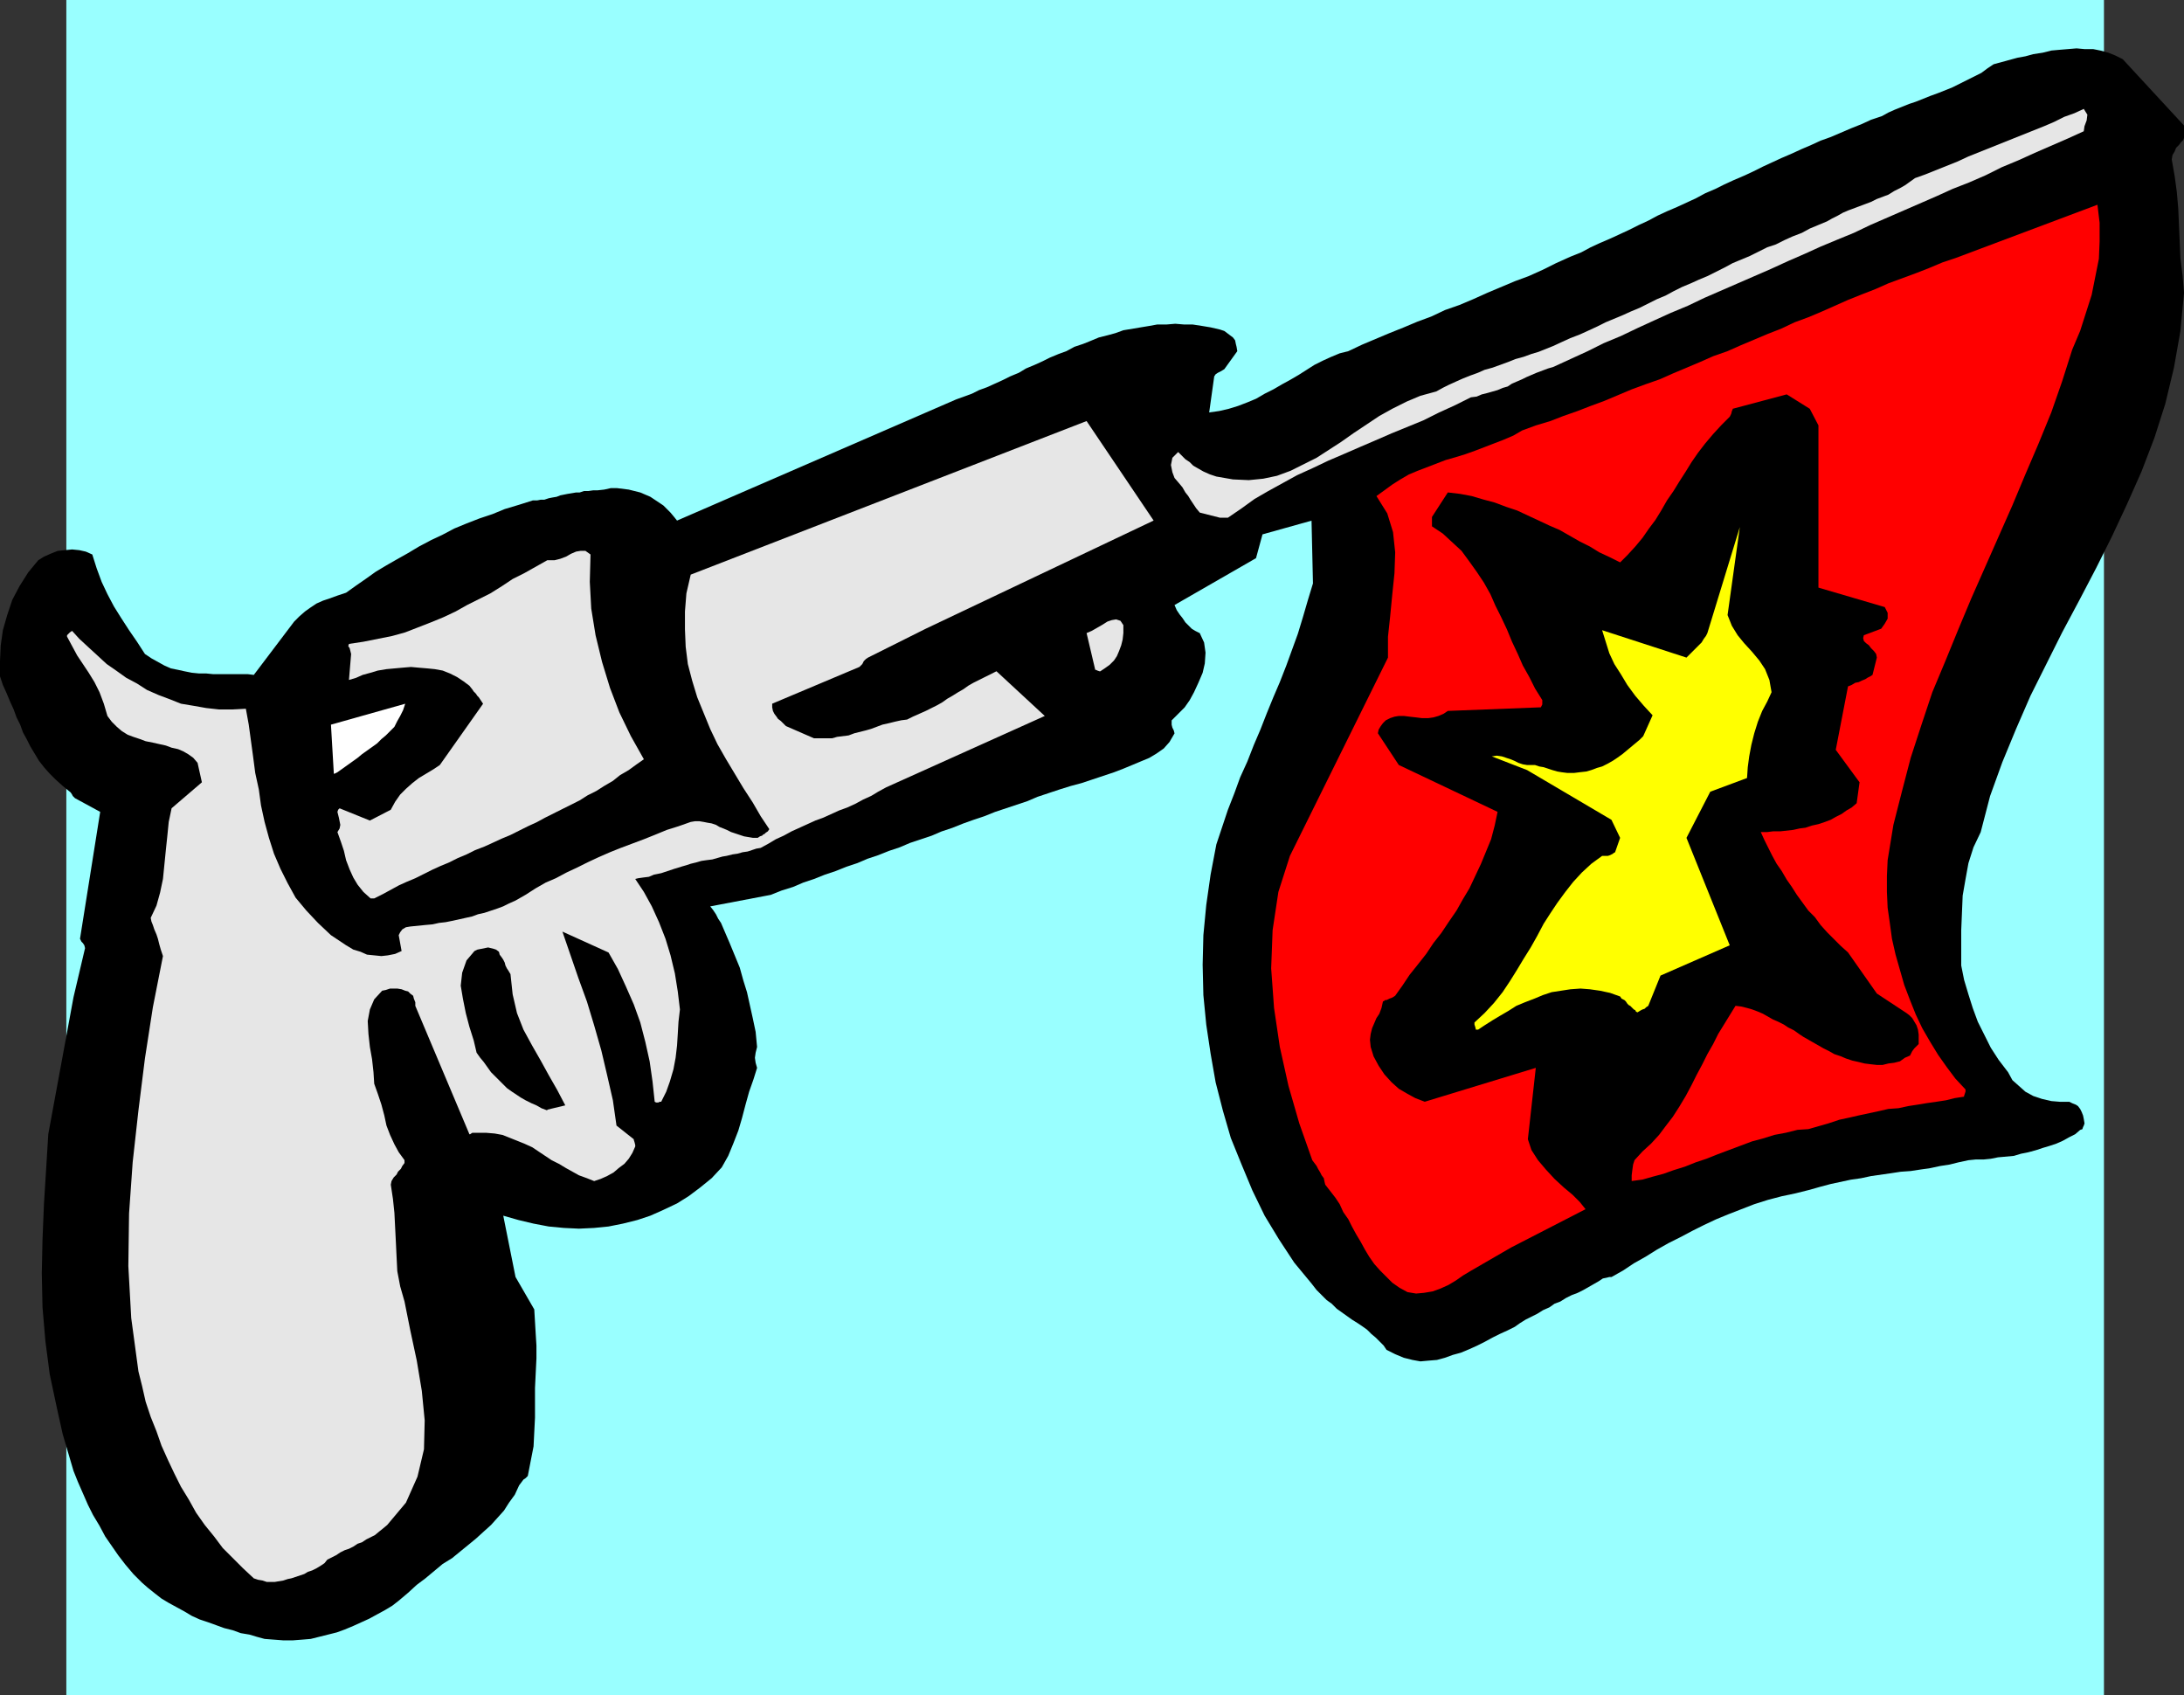 <?xml version="1.0" encoding="UTF-8" standalone="no"?>
<svg
   version="1.0"
   width="129.51mm"
   height="100.51mm"
   id="svg10"
   sodipodi:docname="Gun - Trick.wmf"
   xmlns:inkscape="http://www.inkscape.org/namespaces/inkscape"
   xmlns:sodipodi="http://sodipodi.sourceforge.net/DTD/sodipodi-0.dtd"
   xmlns="http://www.w3.org/2000/svg"
   xmlns:svg="http://www.w3.org/2000/svg">
  <rect width="100%" height="100%" fill="#333333" stroke="none"/>
  <sodipodi:namedview
     id="namedview10"
     pagecolor="#ffffff"
     bordercolor="#000000"
     borderopacity="0.25"
     inkscape:showpageshadow="2"
     inkscape:pageopacity="0.0"
     inkscape:pagecheckerboard="0"
     inkscape:deskcolor="#d1d1d1"
     inkscape:document-units="mm" />
  <defs
     id="defs1">
    <pattern
       id="WMFhbasepattern"
       patternUnits="userSpaceOnUse"
       width="6"
       height="6"
       x="0"
       y="0" />
  </defs>
  <path
     style="fill:#99ffff;fill-opacity:1;fill-rule:evenodd;stroke:none"
     d="M 14.867,379.881 H 471.548 V 0 H 14.867 v 379.881 z"
     id="path1" />
  <path
     style="fill:#000000;fill-opacity:1;fill-rule:evenodd;stroke:none"
     d="m 163.539,211.35 1.131,2.747 1.131,2.747 0.808,2.908 0.808,2.585 0.646,2.908 0.646,2.908 0.646,3.07 0.323,3.393 -0.323,1.293 -0.162,1.131 0.162,1.131 0.323,1.131 -0.808,2.585 -0.97,2.747 -0.808,2.908 -0.808,3.07 -0.808,2.747 -1.131,2.908 -1.131,2.747 -1.454,2.585 -2.262,2.424 -2.586,2.101 -2.586,1.939 -2.586,1.616 -3.07,1.454 -2.909,1.293 -2.909,0.97 -3.232,0.808 -3.232,0.646 -3.232,0.323 -3.394,0.162 -3.394,-0.162 -3.394,-0.323 -3.394,-0.646 -3.394,-0.808 -3.394,-0.97 2.747,13.735 4.202,7.271 0.162,2.747 0.162,2.747 0.162,2.585 v 2.909 l -0.323,6.625 v 6.625 l -0.323,6.463 -1.293,6.625 -0.485,0.485 -0.485,0.323 -0.485,0.646 -0.485,0.646 -0.97,2.101 -1.293,1.777 -1.131,1.777 -1.454,1.616 -1.454,1.616 -1.616,1.454 -1.778,1.616 -1.778,1.454 -1.778,1.454 -1.778,1.454 -2.101,1.293 -1.939,1.616 -1.939,1.616 -1.939,1.454 -1.939,1.777 -2.101,1.777 -1.454,1.131 -1.616,0.97 -1.778,0.969 -1.778,0.97 -1.778,0.808 -1.778,0.808 -1.939,0.808 -1.778,0.646 -1.939,0.485 -1.939,0.485 -1.939,0.485 -1.939,0.162 -2.101,0.162 h -2.101 l -2.101,-0.162 -2.101,-0.162 -1.778,-0.485 -1.616,-0.485 -1.939,-0.323 -1.778,-0.646 -1.939,-0.485 -1.778,-0.646 -1.778,-0.646 -1.939,-0.646 -1.778,-0.808 -1.616,-0.97 -1.778,-0.969 -1.778,-0.97 -1.616,-0.97 -1.454,-1.131 -1.616,-1.293 -1.293,-1.131 -1.939,-1.939 -1.778,-2.101 -1.616,-2.101 -1.454,-2.101 -1.454,-2.101 -1.293,-2.424 -1.454,-2.424 -1.131,-2.262 -1.131,-2.585 -1.131,-2.585 -0.97,-2.424 -0.808,-2.747 -0.808,-2.747 -0.808,-2.747 -0.646,-2.908 -0.646,-2.908 -1.616,-7.594 -0.97,-7.433 -0.646,-7.594 -0.162,-7.594 0.162,-7.594 0.323,-7.918 0.485,-7.756 0.485,-7.918 5.656,-30.701 2.586,-10.988 -0.162,-0.646 -0.323,-0.485 -0.323,-0.323 -0.323,-0.646 4.525,-28.439 -5.656,-3.07 -0.162,-0.162 -0.323,-0.323 -0.162,-0.323 -0.323,-0.485 -1.778,-1.454 -1.616,-1.454 -1.293,-1.293 -1.293,-1.454 -1.131,-1.454 -0.97,-1.616 -0.97,-1.616 -0.808,-1.616 -0.808,-1.454 L 4.525,162.391 3.717,160.775 3.07,158.997 2.262,157.22 1.454,155.281 0.646,153.504 0,151.565 v -3.393 l 0.162,-3.555 0.485,-3.393 0.97,-3.393 1.131,-3.393 1.616,-3.07 1.939,-3.07 2.262,-2.747 1.293,-0.808 1.454,-0.646 1.616,-0.646 1.616,-0.162 1.616,-0.162 1.616,0.162 1.454,0.323 1.454,0.646 0.97,3.07 1.131,3.07 1.293,2.747 1.454,2.747 1.616,2.585 1.778,2.747 1.778,2.585 1.778,2.747 1.454,0.97 1.454,0.808 1.454,0.808 1.454,0.646 1.616,0.323 1.454,0.323 1.616,0.323 1.616,0.162 h 1.616 l 1.616,0.162 h 1.454 1.616 1.616 1.454 1.616 l 1.293,0.162 9.05,-11.957 1.131,-1.131 1.293,-1.131 1.131,-0.808 1.454,-0.97 1.454,-0.646 1.454,-0.485 1.778,-0.646 1.939,-0.646 2.262,-1.616 2.101,-1.454 2.262,-1.616 2.424,-1.454 2.262,-1.293 2.586,-1.454 2.424,-1.454 2.747,-1.454 2.424,-1.131 2.747,-1.454 2.747,-1.131 2.909,-1.131 2.909,-0.97 2.747,-1.131 3.232,-0.969 3.07,-0.97 h 0.97 l 0.808,-0.162 h 0.808 l 0.97,-0.323 0.808,-0.162 0.97,-0.162 0.808,-0.323 0.808,-0.162 0.808,-0.162 0.97,-0.162 0.97,-0.162 h 0.808 l 0.97,-0.323 h 0.97 l 1.131,-0.162 h 0.97 l 1.454,-0.162 1.454,-0.323 h 1.454 l 1.293,0.162 1.293,0.162 1.293,0.323 1.293,0.323 1.131,0.485 1.131,0.485 0.97,0.646 0.97,0.646 0.97,0.646 0.808,0.808 0.808,0.808 0.808,0.97 0.646,0.808 62.539,-27.146 1.778,-0.646 1.778,-0.646 1.616,-0.808 1.778,-0.646 1.778,-0.808 1.778,-0.808 1.616,-0.808 1.939,-0.808 1.616,-0.969 1.939,-0.808 1.778,-0.808 1.616,-0.808 1.939,-0.808 1.778,-0.646 1.778,-0.969 1.939,-0.646 1.616,-0.646 1.939,-0.808 1.939,-0.485 1.778,-0.485 1.778,-0.646 1.939,-0.323 1.939,-0.323 1.939,-0.323 1.778,-0.323 h 2.101 l 1.939,-0.162 1.939,0.162 h 1.939 l 2.101,0.323 1.939,0.323 2.101,0.485 0.97,0.323 0.646,0.485 0.646,0.485 0.646,0.485 0.485,0.646 0.162,0.808 0.162,0.646 0.162,0.969 -2.909,4.04 -0.808,0.485 -0.646,0.323 -0.485,0.323 -0.323,0.485 -1.131,8.079 2.262,-0.323 2.101,-0.485 2.101,-0.646 2.101,-0.808 1.939,-0.808 1.939,-1.131 1.939,-0.969 1.939,-1.131 1.778,-0.969 1.939,-1.131 1.778,-1.131 1.778,-1.131 1.939,-0.969 1.778,-0.808 1.939,-0.808 1.939,-0.485 3.07,-1.454 3.07,-1.293 3.07,-1.293 3.232,-1.293 3.07,-1.293 3.07,-1.131 3.07,-1.454 3.232,-1.131 3.07,-1.293 3.232,-1.454 3.07,-1.293 3.07,-1.293 3.07,-1.131 3.232,-1.454 2.909,-1.454 3.232,-1.454 2.424,-0.969 2.101,-1.131 2.101,-0.969 2.262,-0.969 2.101,-0.969 2.101,-0.969 2.262,-1.131 2.101,-0.969 2.101,-1.131 2.101,-0.969 2.262,-0.969 2.101,-0.969 2.101,-0.969 2.101,-1.131 2.262,-0.969 1.939,-0.969 2.101,-0.969 2.262,-0.969 2.101,-0.969 2.262,-1.131 2.101,-0.969 2.101,-0.969 2.262,-0.969 2.101,-0.969 2.262,-0.969 2.101,-0.969 2.262,-0.808 2.262,-0.969 2.262,-0.969 2.424,-0.969 2.101,-0.969 2.424,-0.808 1.454,-0.808 1.454,-0.646 1.616,-0.646 1.616,-0.646 1.454,-0.485 1.616,-0.646 1.616,-0.646 1.778,-0.646 1.616,-0.646 1.616,-0.646 1.616,-0.808 1.616,-0.808 1.616,-0.808 1.616,-0.808 1.293,-0.969 1.454,-0.969 1.778,-0.485 1.778,-0.485 1.778,-0.485 1.778,-0.323 1.778,-0.485 2.101,-0.323 1.939,-0.485 1.778,-0.162 1.939,-0.162 1.939,-0.162 1.778,0.162 h 1.939 l 1.616,0.323 1.778,0.485 1.616,0.646 1.616,0.808 13.736,14.866 v 0.646 0.646 0.485 0.323 0.646 l -0.162,0.485 -0.485,0.485 -0.485,0.646 -0.646,0.646 -0.323,0.808 -0.485,0.808 -0.162,0.969 0.646,3.716 0.485,3.555 0.323,3.716 0.162,3.716 0.162,3.716 0.162,3.716 0.485,3.878 0.323,3.878 -0.808,8.564 -1.454,8.241 -1.939,8.079 -2.424,7.594 -2.909,7.594 -3.232,7.271 -3.394,7.271 -3.555,7.11 -3.717,7.11 -3.878,7.271 -3.555,7.11 -3.555,7.11 -3.232,7.433 -3.07,7.433 -2.747,7.594 -2.101,8.079 -1.616,3.393 -1.131,3.555 -0.646,3.555 -0.646,3.716 -0.162,3.878 -0.162,3.878 v 3.878 4.04 l 0.646,3.232 0.97,3.232 0.97,3.07 1.131,3.07 1.454,2.908 1.454,2.908 1.778,2.747 2.101,2.747 0.97,1.777 1.454,1.293 1.454,1.293 1.778,0.969 1.939,0.646 2.101,0.485 1.939,0.162 h 2.101 l 0.646,0.323 0.808,0.323 0.485,0.323 0.485,0.646 0.323,0.646 0.323,0.808 0.162,0.808 0.162,0.97 -0.162,0.485 -0.162,0.323 -0.162,0.485 -0.485,0.162 -1.131,0.97 -1.293,0.646 -1.454,0.808 -1.454,0.646 -1.454,0.485 -1.616,0.485 -1.454,0.485 -1.778,0.485 -1.616,0.323 -1.616,0.485 -1.778,0.162 -1.778,0.162 -1.616,0.323 -1.616,0.162 h -1.778 l -1.616,0.162 -2.262,0.485 -1.939,0.485 -2.101,0.323 -2.262,0.485 -2.262,0.323 -2.101,0.323 -2.262,0.162 -2.101,0.323 -2.262,0.323 -2.262,0.323 -2.262,0.485 -2.262,0.323 -2.262,0.485 -2.262,0.485 -2.424,0.646 -2.262,0.646 -3.232,0.808 -3.07,0.646 -3.07,0.808 -3.07,0.969 -2.909,1.131 -2.909,1.131 -2.747,1.131 -2.747,1.293 -2.586,1.293 -2.747,1.454 -2.586,1.293 -2.586,1.454 -2.586,1.616 -2.586,1.454 -2.424,1.616 -2.586,1.454 h -0.162 -0.323 l -0.646,0.162 -0.808,0.162 -0.97,0.646 -1.131,0.646 -1.131,0.646 -1.131,0.646 -1.293,0.646 -1.293,0.485 -1.293,0.646 -1.293,0.808 -1.293,0.485 -1.131,0.808 -1.454,0.646 -1.293,0.808 -1.293,0.646 -1.293,0.646 -1.293,0.808 -1.131,0.808 -1.616,0.808 -1.778,0.808 -1.616,0.808 -1.778,0.97 -1.616,0.808 -1.778,0.808 -1.939,0.808 -1.778,0.485 -1.778,0.646 -1.778,0.485 -1.939,0.162 -1.778,0.162 -1.778,-0.323 -1.939,-0.485 -1.939,-0.808 -1.939,-0.97 -0.646,-0.97 -0.97,-0.969 -0.808,-0.808 -0.97,-0.808 -0.97,-0.97 -1.131,-0.808 -0.97,-0.646 -1.293,-0.808 -1.131,-0.808 -1.131,-0.808 -1.131,-0.808 -1.131,-1.131 -1.131,-0.808 -1.131,-1.131 -1.131,-1.131 -1.131,-1.454 -3.878,-4.686 -3.394,-5.171 -3.232,-5.332 -2.747,-5.655 -2.424,-5.817 -2.424,-5.979 -1.778,-6.14 -1.616,-6.302 -1.131,-6.463 -0.97,-6.463 -0.646,-6.625 -0.162,-6.786 0.162,-6.625 0.646,-6.786 0.97,-6.786 1.293,-6.786 1.293,-3.878 1.293,-3.878 1.454,-3.716 1.293,-3.555 1.616,-3.555 1.454,-3.716 1.454,-3.393 1.454,-3.716 1.454,-3.555 1.454,-3.393 1.454,-3.716 1.293,-3.555 1.293,-3.555 1.131,-3.716 1.131,-3.878 1.131,-3.716 -0.323,-14.058 -10.989,3.07 -1.454,5.332 -18.261,10.503 0.485,1.131 0.646,0.969 0.646,0.808 0.646,0.97 0.808,0.808 0.646,0.646 0.808,0.485 0.97,0.485 0.97,2.101 0.323,2.262 -0.162,2.424 -0.485,2.101 -0.97,2.262 -0.97,2.101 -0.97,1.777 -1.131,1.616 -2.909,2.908 v 0.969 l 0.162,0.646 0.323,0.646 0.162,0.646 -1.131,1.939 -1.293,1.454 -1.616,1.131 -1.616,0.969 -1.939,0.808 -1.939,0.808 -1.939,0.808 -2.101,0.808 -2.424,0.808 -2.424,0.808 -2.424,0.808 -2.424,0.646 -2.586,0.808 -2.424,0.808 -2.424,0.808 -2.262,0.969 -2.424,0.808 -2.424,0.808 -2.424,0.808 -2.424,0.97 -2.424,0.808 -2.262,0.808 -2.424,0.97 -2.424,0.808 -2.262,0.97 -2.424,0.808 -2.424,0.808 -2.262,0.969 -2.424,0.808 -2.424,0.969 -2.424,0.808 -2.262,0.969 -2.424,0.808 -2.424,0.97 -2.424,0.808 -2.424,0.97 -2.424,0.808 -2.262,0.97 -2.586,0.808 -2.424,0.97 -13.574,2.585 0.646,0.808 0.646,0.969 0.485,0.97 0.646,0.97 0.485,1.131 0.485,1.131 0.485,1.131 z"
     id="path2" />
  <path
     style="fill:#e6e6e6;fill-opacity:1;fill-rule:evenodd;stroke:none"
     d="m 152.712,194.223 -1.616,0.485 -1.454,0.485 -1.454,0.485 -1.616,0.323 -1.131,0.485 -1.293,0.162 -1.131,0.162 -0.646,0.162 1.939,2.908 1.778,3.232 1.616,3.555 1.454,3.716 1.131,3.716 0.97,4.04 0.646,4.04 0.485,4.04 -0.323,2.747 -0.162,2.747 -0.162,2.585 -0.323,2.747 -0.485,2.585 -0.808,2.747 -0.808,2.262 -1.131,2.262 h -0.323 l -0.323,0.162 h -0.485 l -0.323,-0.162 -0.485,-4.524 -0.646,-4.524 -0.97,-4.363 -1.131,-4.363 -1.454,-4.04 -1.778,-4.04 -1.778,-3.878 -2.101,-3.716 -10.342,-4.686 1.778,5.171 1.778,5.171 1.939,5.332 1.616,5.332 1.616,5.655 1.293,5.494 1.293,5.655 0.808,5.655 3.878,3.07 v 0.162 l 0.162,0.485 0.162,0.646 v 0.323 l -0.646,1.454 -0.808,1.293 -0.97,1.131 -1.293,0.969 -1.131,0.97 -1.454,0.808 -1.454,0.646 -1.454,0.485 -1.616,-0.646 -1.778,-0.646 -1.454,-0.808 -1.454,-0.808 -1.616,-0.969 -1.616,-0.808 -1.454,-0.969 -1.454,-0.97 -1.454,-0.97 -1.778,-0.808 -1.616,-0.646 -1.616,-0.646 -1.616,-0.646 -1.778,-0.323 -1.939,-0.162 h -2.101 -0.323 -0.646 l -0.485,0.323 h -0.162 L 93.081,225.408 v -0.808 l -0.323,-0.808 -0.162,-0.646 -0.646,-0.485 -0.485,-0.485 -0.646,-0.162 -0.808,-0.323 -0.97,-0.162 H 88.234 87.426 l -0.97,0.323 -0.808,0.162 -1.778,1.939 -0.97,2.262 -0.485,2.585 0.162,2.908 0.323,2.908 0.485,2.747 0.323,2.908 0.162,2.585 0.808,2.262 0.808,2.424 0.646,2.424 0.485,2.262 0.808,2.101 0.97,2.101 0.97,1.777 1.293,1.777 v 0.646 l -0.485,0.646 -0.323,0.646 -0.646,0.646 -0.323,0.646 -0.646,0.646 -0.485,0.808 -0.162,0.808 0.485,3.232 0.323,3.07 0.162,3.232 0.162,3.232 0.162,3.393 0.162,3.232 0.646,3.393 0.97,3.393 1.293,6.463 1.454,6.786 1.131,6.786 0.646,6.625 -0.162,6.463 -1.454,6.14 -2.586,5.817 -4.202,5.009 -0.97,0.808 -0.808,0.646 -0.97,0.808 -0.97,0.485 -0.97,0.485 -0.97,0.646 -0.97,0.323 -0.97,0.646 -0.97,0.485 -0.97,0.323 -0.97,0.485 -0.97,0.646 -0.97,0.485 -0.97,0.485 -0.646,0.808 -0.97,0.646 -0.808,0.485 -0.97,0.485 -0.97,0.323 -0.808,0.485 -0.97,0.323 -0.97,0.323 -0.97,0.323 -0.808,0.162 -0.97,0.323 -0.97,0.162 -0.97,0.162 h -0.97 -0.808 l -0.97,-0.323 -0.97,-0.162 -0.97,-0.323 -2.424,-2.262 -2.262,-2.262 -2.262,-2.262 -1.939,-2.585 -2.101,-2.585 -1.939,-2.747 -1.616,-2.908 -1.778,-2.908 -1.454,-2.908 -1.454,-3.07 -1.454,-3.232 -1.131,-3.232 -1.293,-3.232 -1.131,-3.393 -0.808,-3.555 -0.808,-3.232 -1.616,-11.957 -0.646,-11.634 0.162,-11.796 0.808,-11.472 1.293,-11.634 1.454,-11.634 1.778,-11.472 2.262,-11.472 -0.485,-1.454 -0.323,-1.131 -0.323,-1.293 -0.323,-0.97 -0.485,-1.131 -0.323,-0.969 -0.323,-0.808 -0.162,-0.808 1.293,-2.747 0.808,-2.908 0.646,-3.07 0.323,-3.232 0.323,-3.232 0.323,-3.07 0.323,-3.232 0.646,-3.07 6.787,-5.817 -0.97,-4.363 -0.97,-1.131 -1.131,-0.808 -1.131,-0.646 -1.131,-0.485 -1.454,-0.323 -1.293,-0.485 -1.454,-0.323 -1.454,-0.323 -1.616,-0.323 -1.293,-0.485 -1.454,-0.485 -1.293,-0.485 -1.293,-0.808 -1.131,-0.97 -1.131,-1.131 -0.97,-1.293 -0.808,-2.747 -0.97,-2.585 -1.131,-2.262 -1.293,-2.101 -1.293,-1.939 -1.293,-1.939 -1.131,-2.101 -1.131,-2.101 v -0.323 l 0.323,-0.323 0.323,-0.323 0.485,-0.323 1.616,1.777 2.101,1.939 1.939,1.777 2.101,1.939 2.101,1.454 2.262,1.616 2.424,1.293 2.262,1.454 2.586,1.131 2.586,0.97 2.424,0.969 2.909,0.485 2.747,0.485 2.909,0.323 h 2.909 l 3.07,-0.162 0.646,3.555 0.485,3.555 0.485,3.555 0.485,3.716 0.808,3.716 0.485,3.555 0.808,3.716 0.97,3.555 1.131,3.555 1.454,3.393 1.616,3.232 1.778,3.232 2.424,2.908 2.586,2.747 2.909,2.747 3.394,2.262 1.616,0.97 1.616,0.485 1.454,0.646 1.616,0.162 1.616,0.162 1.454,-0.162 1.616,-0.323 1.454,-0.646 -0.646,-3.555 0.323,-0.646 0.485,-0.646 0.808,-0.485 0.97,-0.162 1.616,-0.162 1.616,-0.162 1.778,-0.162 1.454,-0.323 1.454,-0.162 1.616,-0.323 1.454,-0.323 1.454,-0.323 1.454,-0.323 1.293,-0.485 1.454,-0.323 1.454,-0.485 1.454,-0.485 1.293,-0.485 1.293,-0.646 1.454,-0.646 2.262,-1.293 2.262,-1.454 2.262,-1.293 2.262,-0.97 2.424,-1.293 2.424,-1.131 2.262,-1.131 2.424,-1.131 2.586,-1.131 2.424,-0.969 2.586,-0.97 2.586,-0.97 2.424,-0.97 2.747,-1.131 2.586,-0.808 2.747,-0.97 0.97,-0.162 h 0.97 l 0.97,0.162 0.808,0.162 0.97,0.162 0.97,0.323 0.808,0.485 0.808,0.323 0.808,0.323 0.97,0.485 0.97,0.323 0.97,0.323 0.97,0.323 0.97,0.162 0.97,0.162 h 0.97 0.162 l 0.485,-0.323 0.485,-0.162 0.323,-0.323 h 0.162 l 0.323,-0.323 0.485,-0.323 0.323,-0.485 -1.939,-2.908 -1.778,-3.07 -2.101,-3.232 -1.939,-3.232 -1.939,-3.232 -1.939,-3.393 -1.616,-3.393 -1.454,-3.555 -1.454,-3.555 -1.131,-3.716 -0.97,-3.716 -0.485,-3.878 -0.162,-3.878 v -4.04 l 0.323,-4.04 0.97,-4.201 88.718,-34.417 15.029,22.298 -51.066,24.237 -12.928,6.463 -0.485,0.323 -0.485,0.485 -0.323,0.646 -0.646,0.646 -19.554,8.241 v 0.808 l 0.162,0.808 0.323,0.646 0.485,0.646 0.323,0.485 0.646,0.485 0.485,0.485 0.646,0.646 6.302,2.747 h 1.293 1.293 1.454 l 1.131,-0.323 1.293,-0.162 1.293,-0.162 1.293,-0.485 1.293,-0.323 1.293,-0.323 1.131,-0.323 1.293,-0.485 1.293,-0.485 1.454,-0.323 1.293,-0.323 1.454,-0.323 1.293,-0.162 1.293,-0.646 1.454,-0.646 1.454,-0.646 1.293,-0.646 1.293,-0.646 1.131,-0.646 1.131,-0.808 1.131,-0.646 1.293,-0.808 1.131,-0.646 1.131,-0.808 1.131,-0.646 1.293,-0.646 1.293,-0.646 1.293,-0.646 1.293,-0.646 10.827,10.018 -35.552,15.997 -1.778,0.97 -1.616,0.969 -1.778,0.808 -1.778,0.969 -1.778,0.808 -1.778,0.646 -1.778,0.808 -1.778,0.808 -1.778,0.646 -1.778,0.808 -1.778,0.808 -1.778,0.808 -1.778,0.97 -1.778,0.808 -1.616,0.97 -1.778,0.97 -0.97,0.162 -0.97,0.323 -0.97,0.323 -1.131,0.162 -1.131,0.323 -1.131,0.162 -1.293,0.323 -0.97,0.162 -1.131,0.323 -1.131,0.323 -1.293,0.162 -1.131,0.162 -1.131,0.323 -1.293,0.323 -0.97,0.323 -1.131,0.323 z"
     id="path3" />
  <path
     style="fill:#ff0000;fill-opacity:1;fill-rule:evenodd;stroke:none"
     d="m 315.443,289.556 1.939,0.323 1.778,-0.162 1.939,-0.323 1.778,-0.646 1.778,-0.808 1.616,-0.97 1.616,-1.131 1.616,-0.969 9.211,-5.332 16.645,-8.564 -1.293,-1.616 -1.616,-1.616 -1.939,-1.616 -2.101,-1.939 -1.939,-2.101 -1.778,-2.101 -1.454,-2.262 -0.808,-2.424 1.778,-15.997 -24.886,7.594 -2.101,-0.808 -1.778,-0.97 -1.939,-1.131 -1.616,-1.454 -1.616,-1.777 -1.293,-1.939 -1.131,-2.101 -0.646,-2.101 -0.162,-1.616 0.162,-1.293 0.323,-1.293 0.485,-1.131 0.485,-1.131 0.646,-0.97 0.485,-1.293 0.323,-1.454 0.323,-0.162 0.162,-0.162 h 0.323 l 0.323,-0.162 0.323,-0.162 0.485,-0.162 0.323,-0.162 0.485,-0.323 1.616,-2.262 1.616,-2.424 1.939,-2.424 1.778,-2.262 1.616,-2.424 1.778,-2.262 1.616,-2.424 1.778,-2.585 1.454,-2.585 1.454,-2.424 1.293,-2.747 1.293,-2.747 1.131,-2.747 1.131,-2.747 0.808,-3.07 0.646,-3.07 -22.139,-10.503 -4.686,-7.11 0.162,-0.808 0.485,-0.808 0.485,-0.646 0.646,-0.646 0.97,-0.485 0.97,-0.323 0.97,-0.162 h 1.131 l 1.293,0.162 1.454,0.162 1.293,0.162 h 1.454 l 1.131,-0.162 1.131,-0.323 1.131,-0.485 0.97,-0.646 20.846,-0.808 0.162,-0.323 0.162,-0.323 v -0.485 -0.485 l -1.616,-2.585 -1.293,-2.585 -1.454,-2.585 -1.131,-2.585 -1.293,-2.747 -1.131,-2.747 -1.293,-2.747 -1.293,-2.585 -1.131,-2.585 -1.454,-2.585 -1.616,-2.424 -1.616,-2.262 -1.778,-2.424 -2.101,-1.939 -2.101,-1.939 -2.424,-1.616 v -0.485 -0.485 -0.646 -0.485 l 3.555,-5.494 2.747,0.323 2.586,0.485 2.747,0.808 2.424,0.646 2.586,0.97 2.424,0.808 2.424,1.131 2.424,1.131 2.424,1.131 2.262,0.97 2.262,1.293 2.262,1.293 2.262,1.131 2.101,1.293 2.424,1.131 2.262,1.131 1.616,-1.616 1.778,-1.939 1.616,-1.939 1.454,-2.101 1.454,-1.939 1.293,-2.101 1.293,-2.262 1.454,-2.101 1.293,-2.101 1.454,-2.262 1.293,-2.101 1.454,-2.101 1.616,-2.101 1.778,-2.101 1.778,-1.939 1.939,-1.939 0.323,-0.646 0.162,-0.646 0.162,-0.323 v -0.162 l 12.12,-3.232 5.171,3.232 1.939,3.716 v 36.356 l 14.867,4.363 0.646,1.293 v 1.293 l -0.646,1.131 -0.808,1.131 -3.878,1.454 -0.162,0.646 0.162,0.646 0.485,0.485 0.646,0.485 0.485,0.646 0.646,0.646 0.485,0.646 0.162,0.808 -0.97,3.878 -0.485,0.323 -0.646,0.323 -0.485,0.323 -0.808,0.323 -0.646,0.323 -0.808,0.162 -0.808,0.485 -0.808,0.323 -2.747,14.219 5.333,7.271 -0.646,4.686 -1.131,0.97 -1.131,0.646 -1.131,0.808 -1.293,0.646 -1.131,0.646 -1.293,0.485 -1.454,0.485 -1.454,0.323 -1.454,0.485 -1.293,0.162 -1.454,0.323 -1.454,0.162 -1.454,0.162 h -1.616 l -1.293,0.162 h -1.454 l 0.808,1.777 0.808,1.616 0.97,1.939 0.97,1.777 1.131,1.616 1.131,1.939 1.131,1.616 1.131,1.777 1.293,1.777 1.293,1.777 1.454,1.454 1.293,1.777 1.454,1.616 1.616,1.616 1.454,1.454 1.616,1.454 6.464,9.21 6.626,4.363 0.646,0.485 0.646,0.646 0.485,0.808 0.485,0.808 0.323,0.969 0.162,1.131 v 0.97 1.131 l -0.97,0.97 -0.485,0.646 -0.323,0.646 -0.162,0.323 -1.131,0.485 -1.131,0.808 -1.293,0.323 -1.293,0.162 -1.293,0.323 h -1.293 l -1.454,-0.162 -1.293,-0.162 -1.293,-0.323 -1.454,-0.323 -1.454,-0.485 -1.131,-0.485 -1.454,-0.485 -1.131,-0.646 -1.293,-0.646 -1.131,-0.646 -1.131,-0.646 -1.131,-0.646 -1.131,-0.646 -0.97,-0.646 -1.131,-0.808 -1.293,-0.646 -0.97,-0.646 -1.293,-0.646 -1.131,-0.485 -1.131,-0.646 -1.131,-0.646 -1.131,-0.485 -1.293,-0.485 -1.131,-0.323 -1.293,-0.323 -1.293,-0.162 -1.293,2.101 -1.293,2.101 -1.293,2.101 -1.131,2.262 -1.293,2.262 -1.131,2.262 -1.293,2.424 -1.131,2.262 -1.293,2.424 -1.454,2.424 -1.454,2.262 -1.616,2.101 -1.454,1.939 -1.778,1.939 -1.939,1.777 -1.778,1.939 -0.323,0.97 -0.162,1.131 -0.162,1.293 v 1.293 l 2.424,-0.323 2.262,-0.646 2.424,-0.646 2.262,-0.808 2.586,-0.808 2.424,-0.97 2.424,-0.808 2.424,-0.97 2.586,-0.97 2.586,-0.969 2.586,-0.97 2.424,-0.646 2.586,-0.808 2.586,-0.485 2.586,-0.646 2.424,-0.162 2.262,-0.646 2.262,-0.646 2.424,-0.808 2.262,-0.485 2.101,-0.485 2.262,-0.485 2.262,-0.485 2.101,-0.485 2.262,-0.162 2.262,-0.485 2.101,-0.323 1.939,-0.323 2.262,-0.323 2.101,-0.323 1.939,-0.485 2.101,-0.323 v -0.162 l 0.162,-0.485 0.162,-0.485 v -0.485 l -2.262,-2.424 -1.939,-2.585 -1.939,-2.747 -1.778,-2.908 -1.778,-3.07 -1.454,-3.07 -1.293,-3.232 -1.293,-3.393 -0.97,-3.393 -0.97,-3.393 -0.808,-3.555 -0.485,-3.555 -0.485,-3.393 -0.162,-3.555 v -3.555 l 0.162,-3.555 1.293,-7.918 1.939,-7.594 1.939,-7.433 2.424,-7.433 2.424,-7.271 2.909,-6.948 2.909,-7.11 2.909,-6.948 3.07,-6.948 3.07,-6.948 3.07,-6.948 2.909,-6.948 2.909,-6.786 2.909,-7.11 2.424,-6.948 2.262,-7.11 1.778,-4.201 1.293,-4.04 1.293,-4.04 0.808,-4.04 0.808,-4.04 0.162,-3.878 v -4.201 l -0.485,-4.04 -31.835,11.957 -2.909,0.969 -3.07,1.293 -2.909,1.131 -3.07,1.131 -3.07,1.131 -2.909,1.293 -2.909,1.131 -3.232,1.293 -2.909,1.293 -2.909,1.293 -3.07,1.293 -3.07,1.131 -3.07,1.454 -2.909,1.131 -3.07,1.293 -3.07,1.293 -2.909,1.293 -3.232,1.131 -2.909,1.293 -3.07,1.293 -3.07,1.293 -2.909,1.293 -3.232,1.131 -3.07,1.131 -3.07,1.293 -3.07,1.293 -3.07,1.131 -2.909,1.131 -3.232,1.131 -2.909,1.131 -3.232,0.969 -3.07,1.131 -1.939,1.131 -2.262,0.969 -2.101,0.808 -2.101,0.808 -2.101,0.808 -2.262,0.808 -2.101,0.646 -2.262,0.646 -2.101,0.808 -2.101,0.808 -2.101,0.808 -1.939,0.808 -1.939,1.131 -1.778,1.131 -1.778,1.293 -1.778,1.293 2.424,3.878 1.293,4.201 0.485,4.524 -0.162,4.686 -0.485,4.686 -0.485,5.009 -0.485,4.524 v 4.686 l -21.978,44.435 -2.586,8.079 -1.293,8.564 -0.323,8.564 0.646,8.887 1.293,8.725 1.939,8.725 2.424,8.402 2.909,8.241 0.485,0.646 0.485,0.646 0.323,0.646 0.485,0.808 0.323,0.646 0.485,0.646 0.162,0.808 0.162,0.646 1.131,1.454 1.131,1.454 0.97,1.454 0.808,1.777 1.131,1.616 0.808,1.616 0.97,1.777 0.97,1.616 0.97,1.777 0.97,1.616 1.131,1.616 1.293,1.454 1.293,1.293 1.454,1.454 1.616,1.131 1.778,0.97 z"
     id="path4" />
  <path
     style="fill:#000000;fill-opacity:1;fill-rule:evenodd;stroke:none"
     d="m 122.654,248.676 4.04,-0.97 -1.778,-3.393 -1.939,-3.393 -1.778,-3.232 -1.939,-3.393 -1.939,-3.555 -1.454,-3.716 -0.97,-4.201 -0.485,-4.524 -0.485,-0.808 -0.323,-0.485 -0.323,-0.646 -0.162,-0.646 -0.323,-0.646 -0.323,-0.485 -0.485,-0.646 -0.162,-0.646 -0.646,-0.485 -0.485,-0.162 -0.646,-0.162 -0.646,-0.162 -0.808,0.162 -0.808,0.162 -0.808,0.162 -0.646,0.323 -1.778,2.101 -0.97,2.747 -0.323,2.908 0.485,2.908 0.646,3.232 0.808,3.07 0.97,3.07 0.646,2.747 0.808,1.131 0.808,0.97 0.808,1.131 0.808,1.131 0.808,0.808 0.97,0.97 0.97,0.97 0.808,0.808 1.131,0.808 0.97,0.646 0.97,0.646 1.131,0.646 1.293,0.646 1.131,0.485 1.131,0.646 1.293,0.485 v 0 z"
     id="path5" />
  <path
     style="fill:#ffff00;fill-opacity:1;fill-rule:evenodd;stroke:none"
     d="m 331.28,230.74 1.454,-0.969 1.778,-1.131 1.616,-0.97 1.939,-1.131 1.778,-1.131 1.939,-0.808 2.101,-0.808 1.939,-0.808 1.939,-0.646 2.101,-0.323 2.101,-0.323 2.262,-0.162 2.101,0.162 2.262,0.323 2.262,0.485 2.262,0.808 0.323,0.485 0.646,0.323 0.323,0.323 0.323,0.485 0.323,0.323 0.323,0.162 0.485,0.485 0.323,0.323 0.323,0.162 0.162,0.323 0.323,0.162 0.808,-0.485 0.323,-0.162 0.485,-0.162 0.323,-0.323 0.485,-0.323 2.747,-6.786 15.514,-6.786 -9.696,-24.076 5.333,-10.341 8.242,-3.07 0.162,-2.424 0.323,-2.424 0.485,-2.585 0.646,-2.585 0.808,-2.585 0.97,-2.424 1.131,-2.101 0.97,-2.101 -0.485,-2.747 -0.97,-2.424 -1.293,-1.939 -1.616,-1.939 -1.778,-1.939 -1.454,-1.777 -1.293,-2.101 -0.97,-2.424 2.747,-19.713 -7.272,23.753 -0.323,0.646 -0.485,0.646 -0.485,0.808 -0.646,0.646 -0.646,0.646 -0.808,0.808 -0.646,0.646 -0.646,0.646 -18.907,-6.14 0.808,2.585 0.808,2.585 1.131,2.424 1.454,2.262 1.454,2.424 1.778,2.424 1.939,2.262 1.939,2.101 -2.101,4.686 -0.808,0.808 -0.97,0.808 -0.97,0.808 -0.97,0.808 -0.97,0.808 -1.131,0.808 -0.97,0.646 -1.131,0.646 -1.293,0.646 -1.131,0.323 -1.293,0.485 -1.131,0.323 -1.454,0.162 -1.293,0.162 h -1.454 l -1.293,-0.162 -0.97,-0.162 -1.131,-0.323 -0.97,-0.323 -0.97,-0.323 -0.97,-0.162 -0.97,-0.323 h -0.808 -0.97 l -0.97,-0.162 -0.97,-0.323 -0.97,-0.485 -0.808,-0.323 -0.97,-0.323 -0.97,-0.323 -1.131,-0.162 -1.131,0.162 7.918,3.07 18.907,11.149 1.939,4.04 -1.131,3.232 -0.323,0.162 -0.162,0.162 -0.323,0.162 -0.323,0.162 -0.485,0.162 h -0.323 -0.485 -0.485 l -2.424,1.777 -2.101,1.939 -1.939,2.101 -1.778,2.262 -1.778,2.424 -1.616,2.424 -1.454,2.262 -1.454,2.747 -1.454,2.585 -1.616,2.585 -1.454,2.424 -1.616,2.585 -1.616,2.424 -1.939,2.424 -2.101,2.262 -2.262,2.101 v 0.485 l 0.162,0.485 0.162,0.646 z"
     id="path6" />
  <path
     style="fill:#e6e6e6;fill-opacity:1;fill-rule:evenodd;stroke:none"
     d="m 83.87,201.332 1.939,-0.969 1.778,-0.97 1.778,-0.97 1.778,-0.808 1.939,-0.808 1.939,-0.969 1.939,-0.97 1.778,-0.808 1.939,-0.808 1.939,-0.97 1.939,-0.808 1.939,-0.97 2.101,-0.808 1.778,-0.808 2.101,-0.97 1.939,-0.808 1.939,-0.969 1.939,-0.97 2.101,-0.97 1.778,-0.969 1.939,-0.97 1.939,-0.97 1.939,-0.969 1.939,-0.97 1.778,-1.131 1.939,-0.97 1.778,-1.131 1.939,-1.131 1.616,-1.293 1.939,-1.131 1.778,-1.293 1.616,-1.131 -2.909,-5.171 -2.586,-5.332 -2.101,-5.494 -1.778,-5.817 -1.454,-5.979 -0.97,-5.979 -0.323,-5.979 0.162,-6.14 -1.131,-0.808 h -1.131 l -0.97,0.162 -1.131,0.485 -1.131,0.646 -1.293,0.485 -1.293,0.323 h -1.616 l -2.586,1.454 -2.586,1.454 -2.586,1.293 -2.424,1.616 -2.586,1.616 -2.586,1.293 -2.586,1.293 -2.586,1.454 -2.747,1.293 -2.747,1.131 -2.909,1.131 -2.909,1.131 -2.909,0.808 -3.232,0.646 -3.232,0.646 -3.232,0.485 -0.162,0.485 0.323,0.485 0.162,0.646 0.162,0.646 -0.485,5.817 1.616,-0.485 1.454,-0.646 1.778,-0.485 1.616,-0.485 1.939,-0.323 1.778,-0.162 1.778,-0.162 1.939,-0.162 1.778,0.162 1.939,0.162 1.616,0.162 1.778,0.323 1.616,0.646 1.616,0.808 1.454,0.97 1.293,0.969 0.646,0.808 0.323,0.485 0.485,0.485 0.323,0.485 0.323,0.323 0.323,0.485 0.323,0.485 0.323,0.485 -9.696,13.735 -1.454,0.97 -1.616,0.97 -1.616,0.969 -1.454,1.131 -1.454,1.293 -1.293,1.293 -1.131,1.616 -0.97,1.777 -4.686,2.424 -6.787,-2.747 -0.323,0.323 -0.162,0.485 0.162,0.646 0.162,0.646 0.162,0.808 0.162,0.808 -0.162,0.808 -0.485,0.808 0.808,2.262 0.646,1.939 0.485,2.101 0.808,2.101 0.808,1.777 0.97,1.616 1.293,1.616 1.616,1.454 h 0.162 0.323 0.323 z"
     id="path7" />
  <path
     style="fill:#ffffff;fill-opacity:1;fill-rule:evenodd;stroke:none"
     d="m 75.629,173.055 1.131,-0.808 1.131,-0.808 1.131,-0.808 1.131,-0.808 0.97,-0.808 1.131,-0.808 1.131,-0.808 1.131,-0.808 0.97,-0.97 0.97,-0.808 0.97,-0.97 0.97,-0.97 0.646,-1.293 0.646,-1.131 0.646,-1.293 0.485,-1.454 -16.645,4.686 0.646,10.988 h 0.162 l 0.323,-0.162 0.323,-0.162 z"
     id="path8" />
  <path
     style="fill:#e6e6e6;fill-opacity:1;fill-rule:evenodd;stroke:none"
     d="m 246.601,150.434 0.97,-0.646 1.131,-0.808 0.97,-0.97 0.646,-0.969 0.485,-1.131 0.485,-1.293 0.323,-1.293 0.162,-1.454 v -0.646 -0.646 -0.323 -0.162 l -0.646,-0.97 -0.97,-0.323 -0.97,0.162 -0.97,0.323 -1.293,0.808 -1.131,0.646 -1.131,0.646 -1.131,0.485 1.939,8.241 h 0.162 l 0.323,0.162 0.485,0.162 h 0.162 z"
     id="path9" />
  <path
     style="fill:#e6e6e6;fill-opacity:1;fill-rule:evenodd;stroke:none"
     d="m 273.427,116.016 h 0.485 0.323 0.646 0.323 l 3.07,-2.101 2.909,-2.101 3.07,-1.777 3.232,-1.777 3.232,-1.777 3.555,-1.616 3.394,-1.616 3.394,-1.454 3.717,-1.616 3.394,-1.454 3.717,-1.616 3.555,-1.454 3.555,-1.454 3.555,-1.777 3.555,-1.616 3.555,-1.777 1.293,-0.162 1.131,-0.485 1.293,-0.323 1.131,-0.323 1.131,-0.323 1.131,-0.485 1.131,-0.323 0.97,-0.646 1.131,-0.485 1.131,-0.485 0.97,-0.485 1.131,-0.485 1.131,-0.485 1.293,-0.485 1.293,-0.485 1.131,-0.323 3.878,-1.777 3.878,-1.777 3.555,-1.777 3.878,-1.616 3.717,-1.777 3.878,-1.777 3.555,-1.616 3.878,-1.616 3.717,-1.777 3.717,-1.616 3.717,-1.616 3.717,-1.616 3.717,-1.616 3.878,-1.777 3.717,-1.616 3.555,-1.616 3.878,-1.616 3.555,-1.454 3.717,-1.777 3.717,-1.616 3.717,-1.616 3.717,-1.616 3.717,-1.616 3.555,-1.616 3.717,-1.454 3.717,-1.616 3.555,-1.777 3.878,-1.616 3.555,-1.616 3.717,-1.616 3.717,-1.616 3.555,-1.616 0.162,-1.131 0.485,-1.293 0.162,-1.293 -0.808,-1.293 -2.101,0.969 -2.262,0.808 -2.262,1.131 -2.262,0.969 -2.424,0.969 -2.424,0.969 -2.424,0.969 -2.424,0.969 -2.424,0.969 -2.424,0.969 -2.424,0.969 -2.424,1.131 -2.424,0.969 -2.424,0.969 -2.424,0.969 -2.262,0.808 -1.131,0.808 -1.131,0.808 -1.131,0.646 -1.293,0.646 -1.293,0.808 -1.293,0.485 -1.293,0.485 -1.293,0.646 -1.293,0.485 -1.293,0.485 -1.293,0.485 -1.293,0.485 -1.131,0.485 -1.131,0.646 -1.293,0.646 -1.131,0.646 -1.939,0.808 -1.939,0.808 -1.778,0.969 -2.101,0.808 -1.778,0.808 -1.939,0.969 -1.939,0.646 -1.939,0.969 -1.939,0.969 -1.939,0.808 -1.939,0.808 -1.778,0.969 -1.939,0.969 -1.939,0.969 -1.939,0.808 -1.778,0.808 -1.939,0.808 -1.939,0.969 -1.778,0.969 -1.939,0.808 -1.939,0.969 -1.939,0.969 -1.939,0.808 -1.778,0.808 -1.939,0.808 -1.939,0.808 -1.939,0.969 -2.101,0.969 -1.778,0.808 -2.101,0.808 -1.778,0.808 -2.101,0.969 -1.616,0.646 -1.616,0.646 -1.616,0.485 -1.778,0.646 -1.778,0.485 -1.616,0.646 -1.778,0.646 -1.778,0.646 -1.778,0.485 -1.454,0.646 -1.778,0.646 -1.616,0.646 -1.454,0.646 -1.778,0.808 -1.293,0.646 -1.454,0.808 -3.555,0.969 -3.07,1.293 -3.232,1.616 -2.909,1.616 -2.909,1.939 -2.909,1.939 -2.747,1.939 -2.747,1.777 -2.747,1.777 -2.909,1.454 -2.909,1.454 -3.07,1.131 -3.07,0.646 -3.232,0.323 -3.555,-0.162 -3.717,-0.646 -1.454,-0.485 -1.454,-0.646 -1.131,-0.646 -1.131,-0.646 -0.808,-0.808 -0.97,-0.646 -0.808,-0.808 -0.808,-0.808 -1.293,1.293 -0.323,1.616 0.323,1.616 0.485,1.293 0.97,1.131 0.808,0.97 0.646,1.131 0.646,0.808 0.485,0.808 0.646,0.969 0.646,0.97 0.808,0.97 z"
     id="path10" />
</svg>

